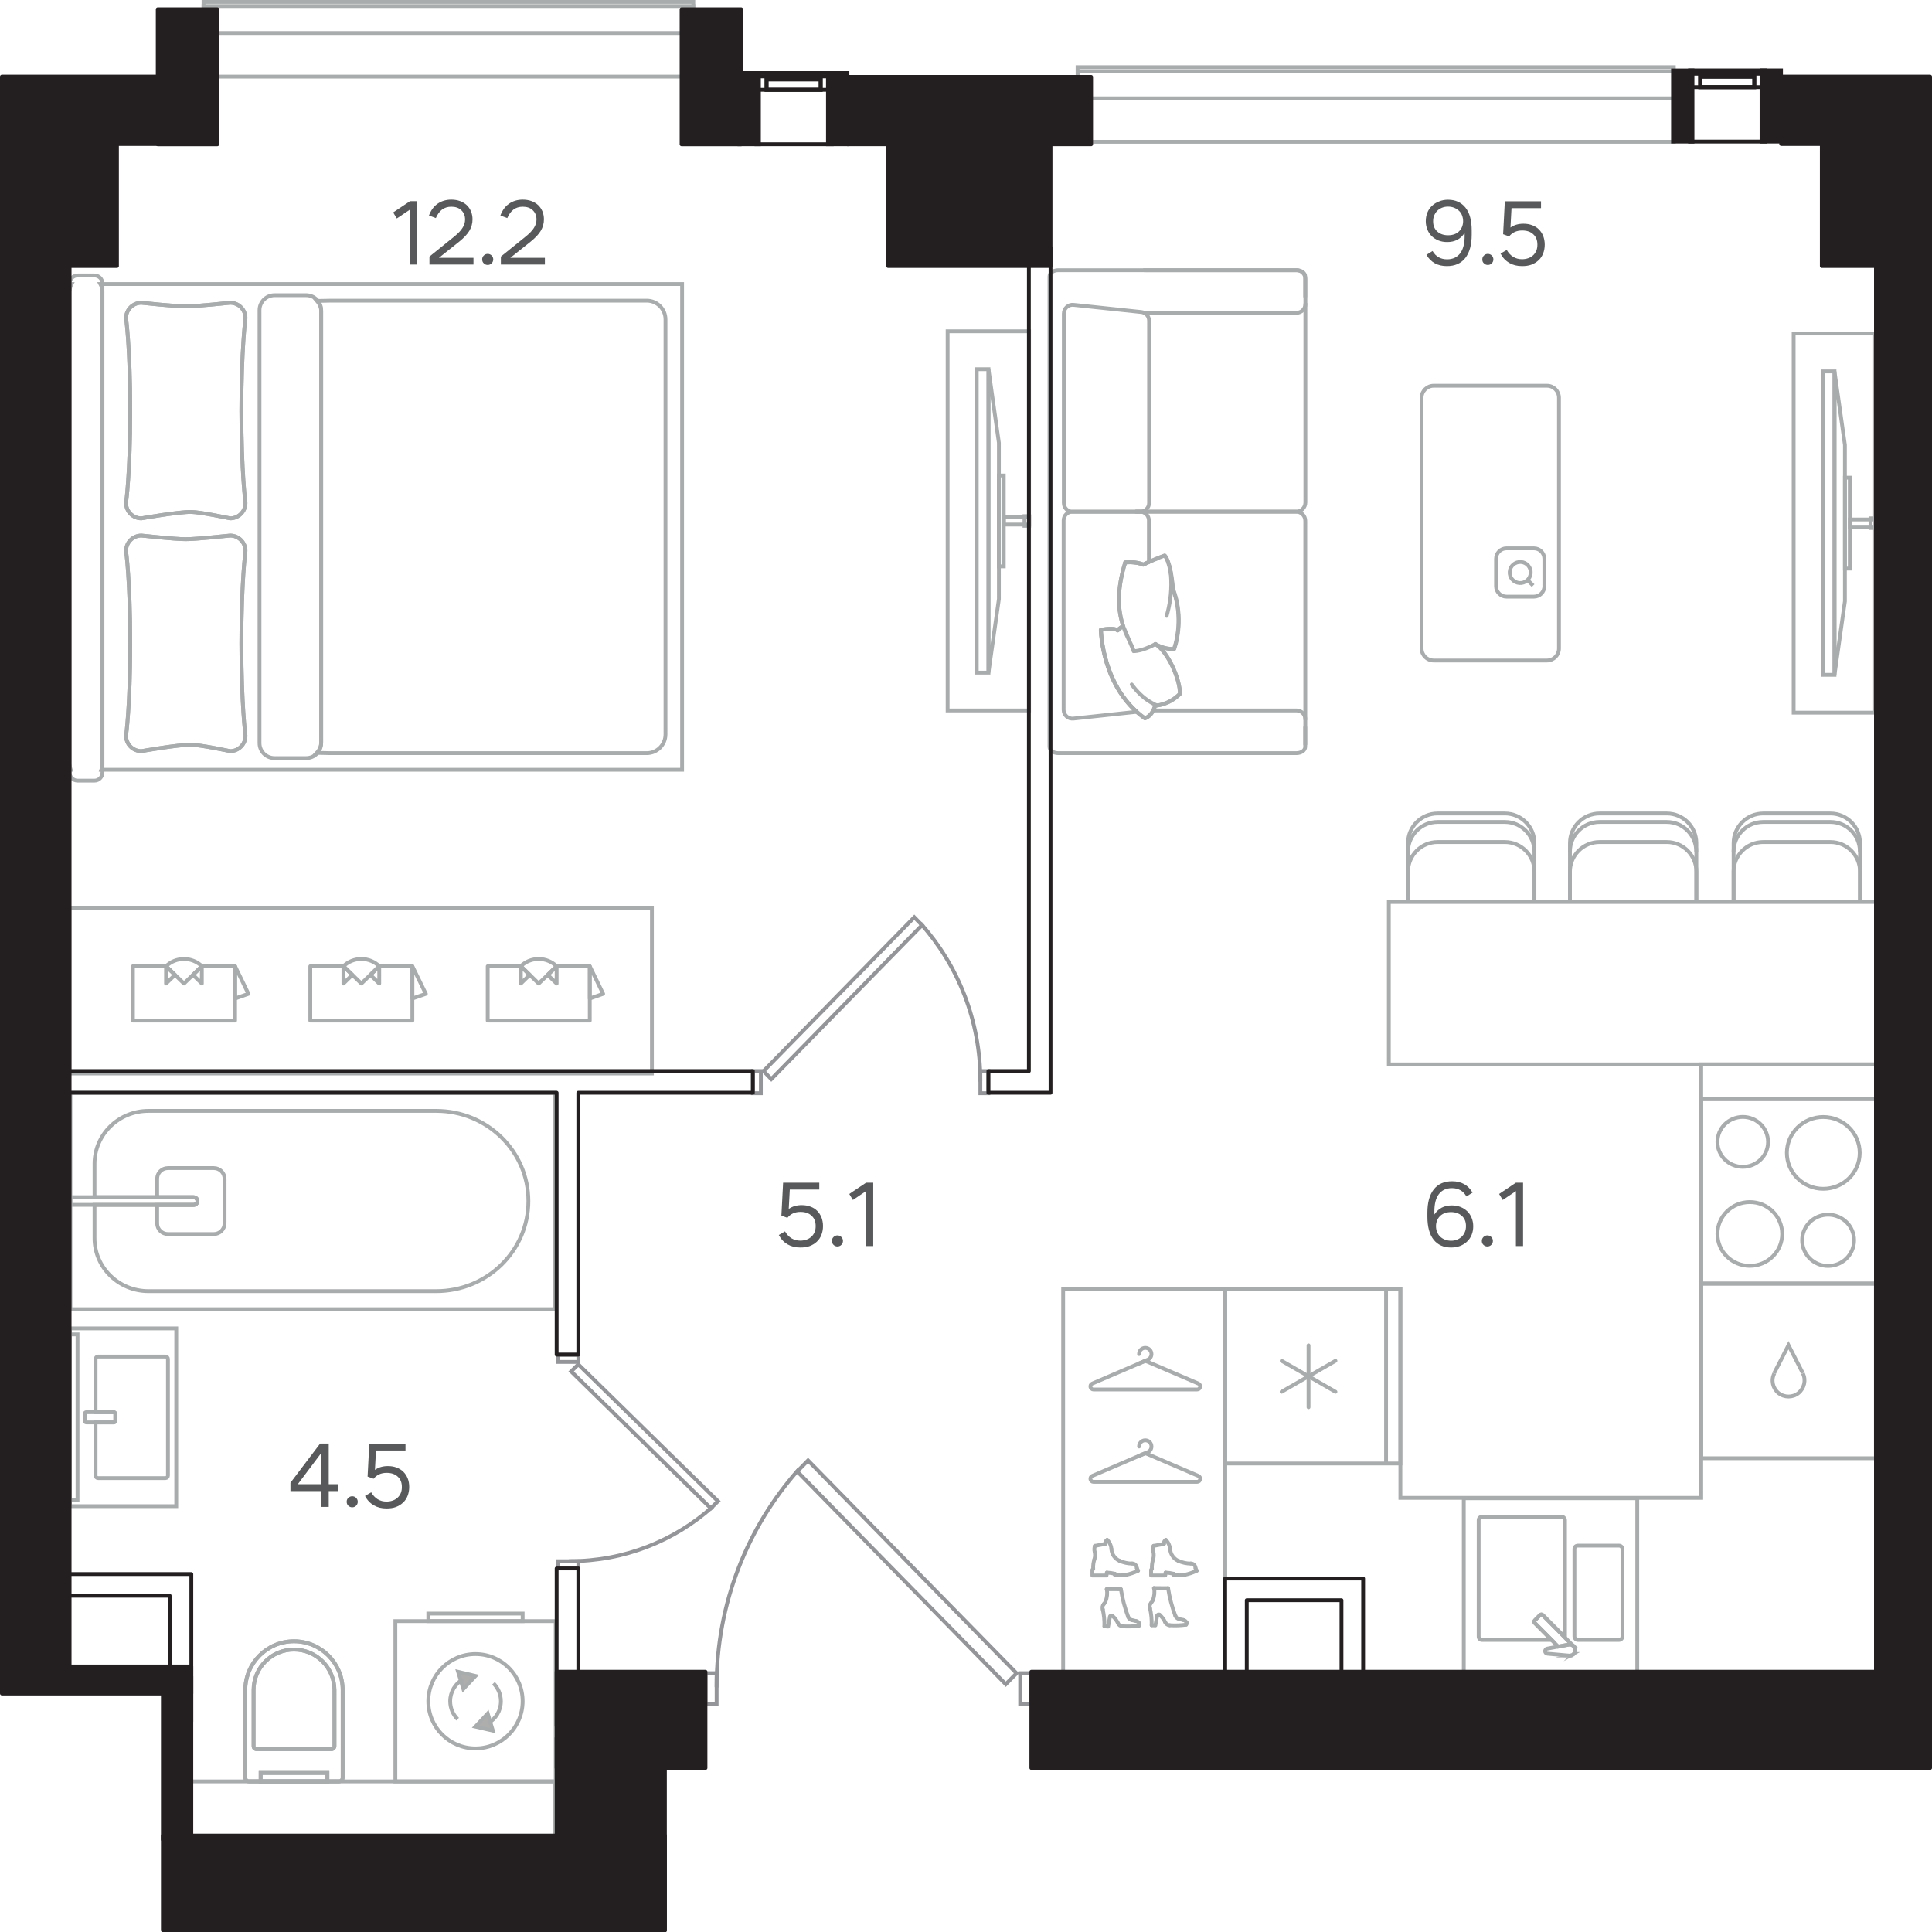 <?xml version="1.0" encoding="utf-8"?>
<!-- Generator: Adobe Illustrator 28.6.0, SVG Export Plug-In . SVG Version: 9.03 Build 54939)  -->
<svg version="1.1" xmlns="http://www.w3.org/2000/svg" xmlns:xlink="http://www.w3.org/1999/xlink" x="0px" y="0px"
	 viewBox="0 0 202.35 202.37" style="enable-background:new 0 0 202.35 202.37;" xml:space="preserve">
<g id="type-color" style="display:none;">
	<polygon style="display:inline;fill:#E8F0DA;" points="7.29,112.18 101.81,112.18 101.81,89.51 102.94,89.51 102.94,112.18 
		107.76,112.18 107.76,27.86 93.02,27.86 93.02,15.46 12.25,15.46 12.25,27.86 7.29,27.86 7.29,102.37 	"/>
	<polygon style="display:inline;fill:#E8F0DA;" points="110.03,114.45 127.75,114.45 127.75,101.62 196.48,101.62 196.48,27.31 
		190.81,27.31 190.81,14.83 168.63,14.83 120.87,14.83 110.03,14.83 110.03,113.34 	"/>
	<polygon style="display:inline;fill:#E8F0DA;" points="105.78,175.25 127.75,175.23 127.75,114.45 60.57,114.5 60.6,121.4 
		63.97,121.4 63.88,135.57 60.57,135.57 60.57,141.94 80.41,141.94 80.41,143.08 60.57,143.08 60.57,175.25 104.65,175.25 
		104.65,145.49 105.78,145.49 105.78,174.8 	"/>
	<path style="display:inline;fill:#E8F0DA;" d="M34.37,186.59H58.3v-72.13H7.29v50.17h0.85v-8.22H8.7v8.22h11.34v21.97h14.13H34.37z
		 M29.59,192.25H58.3V188H20.04v4.25h9.53H29.59z"/>
	<polygon style="display:inline;fill:#E8F0DA;" points="175.63,175.25 196.48,175.25 196.48,101.7 127.75,101.7 127.75,165.33 
		131.43,165.33 131.43,157.11 132,157.11 132,165.33 143.33,165.33 143.33,175.23 171.68,175.25 	"/>
	<rect x="7.27" y="23.74" style="display:inline;fill:#E8F0DA;" width="189.21" height="151.48"/>
	<rect x="19.95" y="167.6" style="display:inline;fill:#E8F0DA;" width="39.87" height="26.2"/>
	<rect x="20.68" y="8.05" style="display:inline;fill:#E8F0DA;" width="57.09" height="25.81"/>
</g>
<g id="bath">
	<g id="XMLID_00000093871118213381591610000016835887679470714505_">
		<g>
			<path style="fill:none;stroke:#A9ACAD;stroke-width:0.4;stroke-miterlimit:10;" d="M9.9,121.88v3.51h10.37
				c0.23,0,0.41,0.18,0.41,0.4c0,0.22-0.18,0.4-0.41,0.4H9.9v3.51c0,3.05,2.53,5.53,5.65,5.53h30.14c5.33,0,9.65-4.22,9.65-9.44
				c0-5.21-4.32-9.44-9.65-9.44H15.55C12.43,116.35,9.9,118.83,9.9,121.88z"/>
			<path style="fill:none;stroke:#A9ACAD;stroke-width:0.4;stroke-miterlimit:10;" d="M20.27,126.19H7.37v-0.8h12.9
				c0.23,0,0.41,0.18,0.41,0.4C20.68,126.01,20.49,126.19,20.27,126.19z"/>
			
				<rect x="7.37" y="114.45" style="fill:none;stroke:#A9ACAD;stroke-width:0.4;stroke-miterlimit:10;" width="50.76" height="22.67"/>
			<path style="fill:none;stroke:#A9ACAD;stroke-width:0.4;stroke-miterlimit:10;" d="M16.46,123.45v1.95h3.81
				c0.23,0,0.41,0.18,0.41,0.4c0,0.22-0.18,0.4-0.41,0.4h-3.81v1.94c0,0.61,0.51,1.11,1.13,1.11h4.8c0.62,0,1.13-0.5,1.13-1.11
				v-4.69c0-0.61-0.51-1.11-1.13-1.11l-4.8,0C16.97,122.34,16.46,122.83,16.46,123.45z"/>
		</g>
	</g>
	<g>
		<g>
			<g>
				
					<rect x="7.27" y="139.76" style="fill:none;stroke:#A9ACAD;stroke-width:0.4;stroke-miterlimit:10;" width="0.85" height="17.36"/>
				<path style="fill:none;stroke:#A9ACAD;stroke-width:0.4;stroke-miterlimit:10;" d="M10.01,142.34v5.57h1.9
					c0.09,0,0.17,0.07,0.17,0.17v0.73c0,0.09-0.08,0.17-0.17,0.17h-1.9v5.57c0,0.14,0.12,0.26,0.26,0.26h7.06
					c0.14,0,0.26-0.12,0.26-0.26v-12.21c0-0.14-0.11-0.26-0.26-0.26h-7.06C10.13,142.08,10.01,142.2,10.01,142.34z"/>
				<path style="fill:none;stroke:#A9ACAD;stroke-width:0.4;stroke-miterlimit:10;" d="M12.08,148.08v0.73
					c0,0.09-0.08,0.17-0.17,0.17H9.04c-0.1,0-0.17-0.08-0.17-0.17v-0.73c0-0.1,0.08-0.17,0.17-0.17h2.87
					C12.01,147.91,12.08,147.98,12.08,148.08z"/>
			</g>
		</g>
		<g>
			<g>
				
					<rect x="7.32" y="139.13" style="fill:none;stroke:#A9ACAD;stroke-width:0.4;stroke-miterlimit:10;" width="11.14" height="18.62"/>
			</g>
		</g>
	</g>
	<g>
		<g>
			<path style="fill:none;stroke:#A9ACAD;stroke-width:0.4;stroke-miterlimit:10;" d="M30.79,171.9L30.79,171.9
				c-2.82,0-5.1,2.28-5.1,5.1v9.19c0,0.21,0.17,0.38,0.38,0.38l9.44,0c0.21,0,0.38-0.17,0.38-0.38V177
				C35.89,174.19,33.61,171.9,30.79,171.9"/>
			<path style="fill:none;stroke:#A9ACAD;stroke-width:0.4;stroke-miterlimit:10;" d="M30.79,172.77L30.79,172.77
				c-2.34,0-4.23,1.89-4.23,4.23v5.89c0,0.18,0.14,0.31,0.32,0.31h7.83c0.18,0,0.32-0.14,0.32-0.31V177
				C35.02,174.67,33.13,172.77,30.79,172.77"/>
			
				<rect x="27.3" y="185.69" style="fill:none;stroke:#A9ACAD;stroke-width:0.4;stroke-miterlimit:10;" width="6.99" height="0.89"/>
			<path style="fill:none;stroke:#A9ACAD;stroke-width:0.4;stroke-miterlimit:10;" d="M30.79,171.9L30.79,171.9
				c-2.82,0-5.1,2.28-5.1,5.1v9.19c0,0.21,0.17,0.38,0.38,0.38l9.44,0c0.21,0,0.38-0.17,0.38-0.38V177
				C35.89,174.19,33.61,171.9,30.79,171.9z"/>
			<path style="fill:none;stroke:#A9ACAD;stroke-width:0.4;stroke-miterlimit:10;" d="M30.79,172.77L30.79,172.77
				c-2.34,0-4.23,1.89-4.23,4.23v5.89c0,0.18,0.14,0.31,0.32,0.31h7.83c0.18,0,0.32-0.14,0.32-0.31V177
				C35.02,174.67,33.13,172.77,30.79,172.77z"/>
			
				<rect x="27.3" y="185.69" style="fill:none;stroke:#A9ACAD;stroke-width:0.4;stroke-miterlimit:10;" width="6.99" height="0.89"/>
		</g>
	</g>
	<g>
		<g>
			
				<rect x="41.41" y="169.79" style="fill:none;stroke:#A9ACAD;stroke-width:0.4;stroke-miterlimit:10;" width="16.79" height="16.79"/>
			<g>
				<polygon style="fill:#AEAEAC;stroke:#A9ACAD;stroke-width:0.4;stroke-miterlimit:10;" points="47.98,175.1 49.8,175.53 
					48.53,176.89 				"/>
				<polygon style="fill:#AEAEAC;stroke:#A9ACAD;stroke-width:0.4;stroke-miterlimit:10;" points="51.62,181.26 49.8,180.84 
					51.08,179.47 				"/>
				<path style="fill:none;stroke:#A9ACAD;stroke-width:0.4;stroke-miterlimit:10;" d="M44.86,178.18c0,2.73,2.21,4.94,4.94,4.94
					c2.72,0,4.94-2.21,4.94-4.94c0-2.73-2.21-4.94-4.94-4.94C47.08,173.24,44.86,175.45,44.86,178.18z"/>
				<path style="fill:none;stroke:#A9ACAD;stroke-width:0.4;stroke-miterlimit:10;" d="M48.5,175.87c-0.81,0.46-1.35,1.32-1.35,2.31
					c0,0.73,0.3,1.4,0.78,1.88"/>
				<path style="fill:none;stroke:#A9ACAD;stroke-width:0.4;stroke-miterlimit:10;" d="M51.11,180.49c0.81-0.46,1.35-1.32,1.35-2.31
					c0-0.73-0.3-1.4-0.78-1.88"/>
			</g>
			<rect x="44.86" y="169" style="fill:none;stroke:#A9ACAD;stroke-width:0.4;stroke-miterlimit:10;" width="9.88" height="0.79"/>
		</g>
	</g>
	
		<rect x="19.95" y="186.57" transform="matrix(-1 -1.224647e-16 1.224647e-16 -1 78.082 379.466)" style="fill:none;stroke:#A9ACAD;stroke-width:0.4;stroke-miterlimit:10;" width="38.18" height="6.32"/>
	<g>
		<g>
			
				<rect x="178.18" y="115.13" style="fill:none;stroke:#A9ACAD;stroke-width:0.4;stroke-miterlimit:10;" width="18.3" height="19.32"/>
			<g>
				<path style="fill:none;stroke:#A9ACAD;stroke-width:0.4;stroke-miterlimit:10;" d="M188.75,129.9c0,1.48,1.22,2.69,2.72,2.69
					c1.5,0,2.72-1.2,2.72-2.69c0-1.48-1.22-2.68-2.72-2.68C189.97,127.22,188.75,128.42,188.75,129.9z"/>
				<path style="fill:none;stroke:#A9ACAD;stroke-width:0.4;stroke-miterlimit:10;" d="M187.15,120.75c0,2.08,1.71,3.76,3.81,3.76
					c2.11,0,3.82-1.69,3.82-3.76c0-2.08-1.71-3.76-3.82-3.76C188.86,116.99,187.15,118.67,187.15,120.75z"/>
				<path style="fill:none;stroke:#A9ACAD;stroke-width:0.4;stroke-miterlimit:10;" d="M179.88,119.6c0,1.44,1.19,2.61,2.65,2.61
					c1.47,0,2.65-1.17,2.65-2.61c0-1.45-1.19-2.62-2.65-2.62C181.06,116.99,179.88,118.16,179.88,119.6z"/>
				<path style="fill:none;stroke:#A9ACAD;stroke-width:0.4;stroke-miterlimit:10;" d="M179.88,129.24c0,1.85,1.52,3.34,3.39,3.34
					c1.87,0,3.39-1.5,3.39-3.34c0-1.85-1.52-3.34-3.39-3.34C181.39,125.9,179.88,127.4,179.88,129.24z"/>
			</g>
		</g>
	</g>
	<g>
		<g>
			
				<rect x="153.31" y="156.92" style="fill:none;stroke:#A9ACAD;stroke-width:0.4;stroke-miterlimit:10;" width="18.17" height="18.3"/>
			<path style="fill:none;stroke:#A9ACAD;stroke-width:0.4;stroke-miterlimit:10;" d="M165.26,161.88h4.31
				c0.2,0,0.36,0.16,0.36,0.36v9.15c0,0.2-0.16,0.37-0.36,0.37h-4.31c-0.2,0-0.36-0.17-0.36-0.37v-9.15
				C164.89,162.04,165.05,161.88,165.26,161.88z"/>
			<path style="fill:none;stroke:#A9ACAD;stroke-width:0.4;stroke-miterlimit:10;" d="M155.22,171.76h7.29l-1.77-1.78
				c-0.07-0.07-0.07-0.19,0-0.26l0.57-0.58c0.07-0.07,0.18-0.07,0.26,0l2.31,2.32c0.01-0.03,0.03-0.05,0.03-0.07v-12.17
				c0-0.2-0.16-0.37-0.36-0.37h-8.32c-0.2,0-0.36,0.16-0.36,0.37v12.17C154.86,171.6,155.02,171.76,155.22,171.76z"/>
			<g>
				<path style="fill:none;stroke:#A9ACAD;stroke-width:0.4;stroke-miterlimit:10;" d="M164.38,173.41c0.01,0,0.02,0,0.03,0
					L164.38,173.41z"/>
				<path style="fill:none;stroke:#A9ACAD;stroke-width:0.4;stroke-miterlimit:10;" d="M164.97,172.92
					c0.01-0.04,0.02-0.07,0.02-0.11C164.99,172.85,164.98,172.89,164.97,172.92z"/>
				<path style="fill:none;stroke:#A9ACAD;stroke-width:0.4;stroke-miterlimit:10;" d="M164.64,173.36
					c-0.04,0.02-0.08,0.02-0.12,0.03C164.56,173.39,164.6,173.38,164.64,173.36z"/>
				<path style="fill:none;stroke:#A9ACAD;stroke-width:0.4;stroke-miterlimit:10;" d="M164.76,173.28
					c0.02-0.02,0.04-0.02,0.06-0.04c0,0,0-0.01,0.01-0.01C164.8,173.25,164.78,173.27,164.76,173.28z"/>
				<path style="fill:none;stroke:#A9ACAD;stroke-width:0.4;stroke-miterlimit:10;" d="M164.83,172.43
					c-0.01-0.01-0.01-0.02-0.02-0.02l-0.01-0.01C164.82,172.41,164.82,172.43,164.83,172.43z"/>
				<path style="fill:none;stroke:#A9ACAD;stroke-width:0.4;stroke-miterlimit:10;" d="M160.74,169.98l2.46,2.48l1.17-0.22
					c0.16-0.01,0.3,0.05,0.41,0.15l-3.22-3.24c-0.07-0.07-0.19-0.07-0.26,0l-0.57,0.58C160.67,169.79,160.67,169.9,160.74,169.98z"
					/>
				<path style="fill:none;stroke:#A9ACAD;stroke-width:0.4;stroke-miterlimit:10;" d="M164.95,173.04
					c-0.01,0.02-0.03,0.04-0.04,0.06C164.92,173.08,164.94,173.06,164.95,173.04z"/>
				<path style="fill:none;stroke:#A9ACAD;stroke-width:0.4;stroke-miterlimit:10;" d="M164.94,172.6c0.01,0.03,0.01,0.06,0.02,0.09
					C164.95,172.65,164.95,172.62,164.94,172.6z"/>
			</g>
			<path style="fill:none;stroke:#A9ACAD;stroke-width:0.4;stroke-miterlimit:10;" d="M162.07,173.2c-0.31-0.03-0.33-0.47-0.02-0.53
				l2.33-0.44c0.33-0.02,0.6,0.24,0.61,0.56c0.02,0.32-0.23,0.6-0.56,0.62L162.07,173.2z"/>
		</g>
	</g>
	<g>
		<g>
			
				<rect x="128.31" y="134.99" style="fill:none;stroke:#A9ACAD;stroke-width:0.4;stroke-miterlimit:10;" width="18.36" height="18.29"/>
			<line style="fill:none;stroke:#A9ACAD;stroke-width:0.4;stroke-miterlimit:10;" x1="145.17" y1="153.29" x2="145.17" y2="135"/>
			
				<line style="fill:none;stroke:#A9ACAD;stroke-width:0.4;stroke-linecap:round;stroke-linejoin:round;stroke-miterlimit:10;" x1="137.05" y1="147.39" x2="137.05" y2="140.91"/>
			
				<line style="fill:none;stroke:#A9ACAD;stroke-width:0.4;stroke-linecap:round;stroke-linejoin:round;stroke-miterlimit:10;" x1="134.23" y1="145.77" x2="139.87" y2="142.53"/>
			
				<line style="fill:none;stroke:#A9ACAD;stroke-width:0.4;stroke-linecap:round;stroke-linejoin:round;stroke-miterlimit:10;" x1="139.87" y1="145.77" x2="134.24" y2="142.53"/>
		</g>
	</g>
	<g id="XMLID_00000153675758569330753610000004601400589257084294_">
		<g>
			
				<rect x="178.18" y="134.43" style="fill:none;stroke:#A9ACAD;stroke-width:0.4;stroke-miterlimit:10;" width="18.29" height="18.3"/>
			<g>
				<path style="fill:none;stroke:#A9ACAD;stroke-width:0.4;stroke-miterlimit:10;" d="M188.82,143.84c0.36,0.7,0.16,1.55-0.45,2.06
					c-0.61,0.49-1.48,0.49-2.1,0c-0.61-0.51-0.8-1.36-0.43-2.06"/>
				<polyline style="fill:none;stroke:#A9ACAD;stroke-width:0.4;stroke-miterlimit:10;" points="188.82,143.82 187.32,140.89 
					185.82,143.82 				"/>
			</g>
		</g>
	</g>
	<polygon style="fill:none;stroke:#A9ACAD;stroke-width:0.4;stroke-miterlimit:10;" points="178.18,111.48 178.18,156.88 
		146.67,156.88 146.67,134.99 128.31,134.99 128.31,156.88 128.31,163.02 128.31,175.18 178.18,175.18 182.48,175.18 196.48,175.18 
		196.48,111.48 	"/>
</g>
<g id="kitchen">
</g>
<g id="furniture">
	<g>
		<g>
			<path style="fill:none;stroke:#A9ACAD;stroke-width:0.4;stroke-miterlimit:10;" d="M25.71,57.7c0,0-0.43,3.07-0.43,9.68
				c0,6.6,0.43,9.68,0.43,9.68c0,0.89-0.72,1.61-1.61,1.61c0,0-3.05-0.65-4.08-0.67c-1.31-0.02-5.21,0.67-5.21,0.67
				c-0.89,0-1.61-0.72-1.61-1.61c0,0,0.44-3.07,0.44-9.68c0-6.6-0.44-9.68-0.44-9.68c0-0.89,0.72-1.61,1.61-1.61
				c0,0,3.47,0.38,4.63,0.38c1.17,0,4.66-0.38,4.66-0.38C24.99,56.09,25.71,56.81,25.71,57.7"/>
			<path style="fill:none;stroke:#A9ACAD;stroke-width:0.4;stroke-miterlimit:10;" d="M25.71,33.32c0,0-0.43,3.07-0.43,9.68
				c0,6.6,0.43,9.68,0.43,9.68c0,0.89-0.72,1.61-1.61,1.61c0,0-3.05-0.65-4.08-0.67c-1.31-0.02-5.21,0.67-5.21,0.67
				c-0.89,0-1.61-0.72-1.61-1.61c0,0,0.44-3.07,0.44-9.68c0-6.6-0.44-9.68-0.44-9.68c0-0.89,0.72-1.61,1.61-1.61
				c0,0,3.47,0.38,4.63,0.38c1.17,0,4.66-0.38,4.66-0.38C24.99,31.71,25.71,32.43,25.71,33.32"/>
			<path style="fill:none;stroke:#A9ACAD;stroke-width:0.4;stroke-miterlimit:10;" d="M33.64,32.61v45.1c0,0.44-0.18,0.84-0.46,1.14
				l1.43,0.03h33.13c1.08,0,1.96-0.88,1.96-1.96V33.45c0-1.08-0.88-1.96-1.96-1.96H34.61l-1.4,0.03
				C33.47,31.82,33.64,32.19,33.64,32.61z"/>
			<path style="fill:none;stroke:#A9ACAD;stroke-width:0.4;stroke-miterlimit:10;" d="M32.07,30.92h-3.32
				c-0.86,0-1.57,0.7-1.57,1.57v45.34c0,0.86,0.7,1.57,1.57,1.57h3.32c0.86,0,1.57-0.7,1.57-1.57V32.49
				C33.64,31.63,32.93,30.92,32.07,30.92z"/>
			<g>
				<path style="fill:none;stroke:#A9ACAD;stroke-width:0.4;stroke-miterlimit:10;" d="M7.29,80.08v0.54H7.4
					C7.34,80.45,7.29,80.27,7.29,80.08z"/>
				<path style="fill:none;stroke:#A9ACAD;stroke-width:0.4;stroke-miterlimit:10;" d="M7.5,29.75H7.29v0.78
					C7.29,30.24,7.38,29.99,7.5,29.75z"/>
				<path style="fill:none;stroke:#A9ACAD;stroke-width:0.4;stroke-miterlimit:10;" d="M10.73,30.53v49.55
					c0,0.19-0.05,0.37-0.11,0.54h60.82V29.75l-60.93,0C10.64,29.99,10.73,30.24,10.73,30.53z"/>
			</g>
			<path style="fill:none;stroke:#A9ACAD;stroke-width:0.4;stroke-miterlimit:10;" d="M9.89,28.85H8.13c-0.46,0-0.84,0.38-0.84,0.84
				v51.23c0,0.46,0.38,0.84,0.84,0.84h1.76c0.46,0,0.84-0.38,0.84-0.84V29.69C10.73,29.22,10.35,28.85,9.89,28.85z"/>
			<path style="fill:none;stroke:#A9ACAD;stroke-width:0.4;stroke-miterlimit:10;" d="M25.71,57.7c0,0-0.43,3.07-0.43,9.68
				c0,6.6,0.43,9.68,0.43,9.68c0,0.89-0.72,1.61-1.61,1.61c0,0-3.05-0.65-4.08-0.67c-1.31-0.02-5.21,0.67-5.21,0.67
				c-0.89,0-1.61-0.72-1.61-1.61c0,0,0.44-3.07,0.44-9.68c0-6.6-0.44-9.68-0.44-9.68c0-0.89,0.72-1.61,1.61-1.61
				c0,0,3.47,0.38,4.63,0.38c1.17,0,4.66-0.38,4.66-0.38C24.99,56.09,25.71,56.81,25.71,57.7z"/>
			<path style="fill:none;stroke:#A9ACAD;stroke-width:0.4;stroke-miterlimit:10;" d="M25.71,33.32c0,0-0.43,3.07-0.43,9.68
				c0,6.6,0.43,9.68,0.43,9.68c0,0.89-0.72,1.61-1.61,1.61c0,0-3.05-0.65-4.08-0.67c-1.31-0.02-5.21,0.67-5.21,0.67
				c-0.89,0-1.61-0.72-1.61-1.61c0,0,0.44-3.07,0.44-9.68c0-6.6-0.44-9.68-0.44-9.68c0-0.89,0.72-1.61,1.61-1.61
				c0,0,3.47,0.38,4.63,0.38c1.17,0,4.66-0.38,4.66-0.38C24.99,31.71,25.71,32.43,25.71,33.32z"/>
		</g>
	</g>
	<g>
		<g>
			<path style="fill:none;stroke:#A9ACAD;stroke-width:0.4;stroke-linecap:round;stroke-linejoin:round;stroke-miterlimit:10;" d="
				M136.7,31.06v-2.11c0-0.36-0.41-0.65-0.92-0.65h-24.94c-0.51,0-0.92,0.29-0.92,0.65l0,49.28c0,0.36,0.41,0.65,0.92,0.65h24.94
				c0.51,0,0.92-0.29,0.92-0.65v-2.06"/>
			<path style="fill:none;stroke:#A9ACAD;stroke-width:0.4;stroke-linecap:round;stroke-linejoin:round;stroke-miterlimit:10;" d="
				M136.72,31.84v20.79c0,0.53-0.43,0.96-0.96,0.96h-16.78"/>
			<path style="fill:none;stroke:#A9ACAD;stroke-width:0.4;stroke-linecap:round;stroke-linejoin:round;stroke-miterlimit:10;" d="
				M136.71,75.33V54.54c0-0.53-0.43-0.95-0.96-0.95h-16.78"/>
			<path style="fill:none;stroke:#A9ACAD;stroke-width:0.4;stroke-linecap:round;stroke-linejoin:round;stroke-miterlimit:10;" d="
				M119.84,32.76h15.96c0.51,0,0.92-0.41,0.92-0.92v-2.62c0-0.51-0.41-0.92-0.92-0.92h-15.96"/>
			<path style="fill:none;stroke:#A9ACAD;stroke-width:0.4;stroke-linecap:round;stroke-linejoin:round;stroke-miterlimit:10;" d="
				M120.35,52.67V33.59c0-0.47-0.36-0.87-0.82-0.91l-7.09-0.75c-0.54-0.06-1.02,0.37-1.02,0.91v19.84c0,0.51,0.41,0.92,0.92,0.92
				h7.09C119.94,53.59,120.35,53.18,120.35,52.67z"/>
			<path style="fill:none;stroke:#A9ACAD;stroke-width:0.4;stroke-linecap:round;stroke-linejoin:round;stroke-miterlimit:10;" d="
				M119.74,59.14c-0.74-0.36-1.89-0.23-1.89-0.23c-0.97,3.12-0.7,5.2-0.21,6.67c0,0-0.02,0.01-0.05,0.03
				c-0.11,0.06-0.35,0.21-0.52,0.41c-0.09-0.08-0.24-0.12-0.43-0.14c-0.54-0.06-1.33,0.08-1.33,0.08s0,0.02,0,0.07
				c0,0.09,0.01,0.27,0.03,0.51c0.1,1.11,0.49,3.61,1.94,5.9c0.47,0.74,1.06,1.46,1.78,2.11l-6.64,0.71
				c-0.54,0.06-1.02-0.37-1.02-0.91V54.51c0-0.51,0.41-0.92,0.92-0.92h7.09c0.51,0,0.92,0.41,0.92,0.92v4.35
				C120.14,58.95,119.93,59.04,119.74,59.14z"/>
			<g>
				<g>
					
						<path style="fill:none;stroke:#A9ACAD;stroke-width:0.4;stroke-linecap:round;stroke-linejoin:round;stroke-miterlimit:10;" d="
						M119.74,59.14c-0.74-0.36-1.89-0.23-1.89-0.23c-1.75,5.65,0.53,7.91,0.9,9.29l-1.11-2.61c0,0-0.35,0.17-0.57,0.44
						c-0.36-0.32-1.75-0.06-1.75-0.06s0.07,6.09,4.61,9.27c0.86-0.33,1.06-1.33,1.06-1.33s1.38,0,2.61-1.24
						c0-1.56-1.27-4.41-2.57-5.21c0,0,0.89,0.58,1.96,0.51c0.46-1.35,0.83-3.83-0.13-6.29c-0.25-3-0.86-3.49-0.86-3.49
						S120.75,58.63,119.74,59.14z"/>
					
						<path style="fill:none;stroke:#A9ACAD;stroke-width:0.4;stroke-linecap:round;stroke-linejoin:round;stroke-miterlimit:10;" d="
						M118.74,68.2c0,0,0.87,0.03,2.28-0.75"/>
					
						<path style="fill:none;stroke:#A9ACAD;stroke-width:0.4;stroke-linecap:round;stroke-linejoin:round;stroke-miterlimit:10;" d="
						M117.84,58.91c0,0,1.16-0.12,1.89,0.23c1.02-0.51,2.24-0.96,2.24-0.96s0.61,0.49,0.86,3.49c0.96,2.46,0.59,4.95,0.13,6.29
						c-1.07,0.07-1.96-0.51-1.96-0.51c1.3,0.79,2.58,3.65,2.57,5.21c-1.23,1.24-2.61,1.24-2.61,1.24s-0.2,1-1.06,1.33
						c-4.54-3.17-4.61-9.27-4.61-9.27s1.39-0.26,1.75,0.06c0.22-0.27,0.57-0.44,0.57-0.44"/>
				</g>
				<path style="fill:none;stroke:#A9ACAD;stroke-width:0.4;stroke-linecap:round;stroke-linejoin:round;stroke-miterlimit:10;" d="
					M122.19,64.5c0.3-1.03,0.53-2.32,0.47-3.79c-0.01-0.31-0.04-0.61-0.07-0.9"/>
				<path style="fill:none;stroke:#A9ACAD;stroke-width:0.4;stroke-linecap:round;stroke-linejoin:round;stroke-miterlimit:10;" d="
					M118.53,71.69c0.49,0.67,1.15,1.38,2.06,1.9c0.19,0.11,0.38,0.21,0.57,0.29"/>
			</g>
			<path style="fill:none;stroke:#A9ACAD;stroke-width:0.4;stroke-linecap:round;stroke-linejoin:round;stroke-miterlimit:10;" d="
				M120.79,74.41h15c0.51,0,0.92,0.41,0.92,0.92v2.62"/>
		</g>
	</g>
	<g>
		<g>
			<path style="fill:none;stroke:#A9ACAD;stroke-width:0.4;stroke-miterlimit:10;" d="M147.47,89.19c0-1.71,1.39-3.1,3.1-3.1l7.04,0
				c1.71,0,3.09,1.39,3.09,3.1"/>
			<path style="fill:none;stroke:#A9ACAD;stroke-width:0.4;stroke-miterlimit:10;" d="M160.71,94.47v-3.18c0-1.71-1.39-3.1-3.1-3.1
				h-7.04c-1.71,0-3.1,1.39-3.1,3.1v3.18"/>
			<path style="fill:none;stroke:#A9ACAD;stroke-width:0.4;stroke-miterlimit:10;" d="M160.71,94.47V88.3c0-1.71-1.39-3.1-3.1-3.1
				h-7.04c-1.71,0-3.1,1.39-3.1,3.1v6.17"/>
		</g>
		<g>
			<path style="fill:none;stroke:#A9ACAD;stroke-width:0.4;stroke-miterlimit:10;" d="M164.43,89.19c0-1.71,1.39-3.1,3.1-3.1l7.04,0
				c1.71,0,3.09,1.39,3.09,3.1"/>
			<path style="fill:none;stroke:#A9ACAD;stroke-width:0.4;stroke-miterlimit:10;" d="M177.67,94.47v-3.18c0-1.71-1.39-3.1-3.1-3.1
				h-7.04c-1.71,0-3.1,1.39-3.1,3.1v3.18"/>
			<path style="fill:none;stroke:#A9ACAD;stroke-width:0.4;stroke-miterlimit:10;" d="M177.67,94.47V88.3c0-1.71-1.39-3.1-3.1-3.1
				h-7.04c-1.71,0-3.1,1.39-3.1,3.1v6.17"/>
		</g>
		<g>
			<path style="fill:none;stroke:#A9ACAD;stroke-width:0.4;stroke-miterlimit:10;" d="M181.57,89.19c0-1.71,1.39-3.1,3.1-3.1l7.04,0
				c1.71,0,3.09,1.39,3.09,3.1"/>
			<path style="fill:none;stroke:#A9ACAD;stroke-width:0.4;stroke-miterlimit:10;" d="M194.81,94.47v-3.18c0-1.71-1.39-3.1-3.1-3.1
				h-7.04c-1.71,0-3.1,1.39-3.1,3.1v3.18"/>
			<path style="fill:none;stroke:#A9ACAD;stroke-width:0.4;stroke-miterlimit:10;" d="M194.81,94.47V88.3c0-1.71-1.39-3.1-3.1-3.1
				h-7.04c-1.71,0-3.1,1.39-3.1,3.1v6.17"/>
		</g>
		
			<rect x="145.46" y="94.47" style="fill:none;stroke:#A9ACAD;stroke-width:0.4;stroke-miterlimit:10;" width="51.02" height="17.01"/>
	</g>
	<g>
		<g>
			
				<rect x="7.27" y="95.12" style="fill:none;stroke:#A9ACAD;stroke-width:0.4;stroke-miterlimit:10;" width="61.01" height="17.31"/>
		</g>
		<g>
			<g>
				<g>
					
						<polyline style="fill:none;stroke:#A9ACAD;stroke-width:0.4;stroke-linecap:round;stroke-linejoin:round;stroke-miterlimit:10;" points="
						26.02,104.09 24.62,101.2 24.62,104.58 26.02,104.09 					"/>
					
						<polyline style="fill:none;stroke:#A9ACAD;stroke-width:0.4;stroke-linecap:round;stroke-linejoin:round;stroke-miterlimit:10;" points="
						21.14,101.2 20.21,102.1 21.14,103.01 21.14,101.2 					"/>
					
						<polyline style="fill:none;stroke:#A9ACAD;stroke-width:0.4;stroke-linecap:round;stroke-linejoin:round;stroke-miterlimit:10;" points="
						18.33,102.1 17.39,101.2 17.39,103.01 18.33,102.1 					"/>
					
						<polyline style="fill:none;stroke:#A9ACAD;stroke-width:0.4;stroke-linecap:round;stroke-linejoin:round;stroke-miterlimit:10;" points="
						13.92,101.2 13.92,106.89 24.62,106.89 24.62,101.2 21.14,101.2 19.27,103.01 17.39,101.2 13.92,101.2 					"/>
					
						<path style="fill:none;stroke:#A9ACAD;stroke-width:0.4;stroke-linecap:round;stroke-linejoin:round;stroke-miterlimit:10;" d="
						M21.15,101.2c-0.5-0.48-1.17-0.76-1.88-0.76c-0.7,0-1.38,0.27-1.88,0.76"/>
				</g>
			</g>
		</g>
		<g>
			<g>
				<g>
					
						<polyline style="fill:none;stroke:#A9ACAD;stroke-width:0.4;stroke-linecap:round;stroke-linejoin:round;stroke-miterlimit:10;" points="
						44.6,104.09 43.19,101.2 43.19,104.58 44.6,104.09 					"/>
					
						<polyline style="fill:none;stroke:#A9ACAD;stroke-width:0.4;stroke-linecap:round;stroke-linejoin:round;stroke-miterlimit:10;" points="
						39.72,101.2 38.79,102.1 39.72,103.01 39.72,101.2 					"/>
					
						<polyline style="fill:none;stroke:#A9ACAD;stroke-width:0.4;stroke-linecap:round;stroke-linejoin:round;stroke-miterlimit:10;" points="
						36.9,102.1 35.97,101.2 35.97,103.01 36.9,102.1 					"/>
					
						<polyline style="fill:none;stroke:#A9ACAD;stroke-width:0.4;stroke-linecap:round;stroke-linejoin:round;stroke-miterlimit:10;" points="
						32.5,101.2 32.5,106.89 43.19,106.89 43.19,101.2 39.72,101.2 37.85,103.01 35.97,101.2 32.5,101.2 					"/>
					
						<path style="fill:none;stroke:#A9ACAD;stroke-width:0.4;stroke-linecap:round;stroke-linejoin:round;stroke-miterlimit:10;" d="
						M39.73,101.2c-0.5-0.48-1.17-0.76-1.88-0.76c-0.7,0-1.38,0.27-1.88,0.76"/>
				</g>
			</g>
		</g>
		<g>
			<g>
				<g>
					
						<polyline style="fill:none;stroke:#A9ACAD;stroke-width:0.4;stroke-linecap:round;stroke-linejoin:round;stroke-miterlimit:10;" points="
						63.17,104.09 61.77,101.2 61.77,104.58 63.17,104.09 					"/>
					
						<polyline style="fill:none;stroke:#A9ACAD;stroke-width:0.4;stroke-linecap:round;stroke-linejoin:round;stroke-miterlimit:10;" points="
						58.3,101.2 57.36,102.1 58.3,103.01 58.3,101.2 					"/>
					
						<polyline style="fill:none;stroke:#A9ACAD;stroke-width:0.4;stroke-linecap:round;stroke-linejoin:round;stroke-miterlimit:10;" points="
						55.48,102.1 54.55,101.2 54.55,103.01 55.48,102.1 					"/>
					
						<polyline style="fill:none;stroke:#A9ACAD;stroke-width:0.4;stroke-linecap:round;stroke-linejoin:round;stroke-miterlimit:10;" points="
						51.08,101.2 51.08,106.89 61.77,106.89 61.77,101.2 58.3,101.2 56.42,103.01 54.55,101.2 51.08,101.2 					"/>
					
						<path style="fill:none;stroke:#A9ACAD;stroke-width:0.4;stroke-linecap:round;stroke-linejoin:round;stroke-miterlimit:10;" d="
						M58.3,101.2c-0.5-0.48-1.17-0.76-1.88-0.76c-0.7,0-1.38,0.27-1.88,0.76"/>
				</g>
			</g>
		</g>
	</g>
	<g>
		<g>
			<g>
				<g>
					
						<path style="fill:none;stroke:#A9ACAD;stroke-width:0.4;stroke-linecap:round;stroke-linejoin:round;stroke-miterlimit:10;" d="
						M117.1,170.02c-0.14-0.3-0.34-0.57-0.59-0.78"/>
					
						<path style="fill:none;stroke:#A9ACAD;stroke-width:0.4;stroke-linecap:round;stroke-linejoin:round;stroke-miterlimit:10;" d="
						M116.51,169.24c-0.04-0.04-0.1-0.05-0.16-0.03s-0.09,0.06-0.1,0.12"/>
					
						<polyline style="fill:none;stroke:#A9ACAD;stroke-width:0.4;stroke-linecap:round;stroke-linejoin:round;stroke-miterlimit:10;" points="
						115.68,170.33 116.06,170.36 116.25,169.34 					"/>
					
						<path style="fill:none;stroke:#A9ACAD;stroke-width:0.4;stroke-linecap:round;stroke-linejoin:round;stroke-miterlimit:10;" d="
						M115.67,170.33c0.02-0.59-0.04-1.18-0.17-1.76"/>
					
						<path style="fill:none;stroke:#A9ACAD;stroke-width:0.4;stroke-linecap:round;stroke-linejoin:round;stroke-miterlimit:10;" d="
						M115.61,168c-0.14,0.16-0.18,0.38-0.1,0.57"/>
					
						<path style="fill:none;stroke:#A9ACAD;stroke-width:0.4;stroke-linecap:round;stroke-linejoin:round;stroke-miterlimit:10;" d="
						M115.61,168c0.08-0.08,0.14-0.18,0.18-0.29"/>
					
						<path style="fill:none;stroke:#A9ACAD;stroke-width:0.4;stroke-linecap:round;stroke-linejoin:round;stroke-miterlimit:10;" d="
						M115.79,167.71c0.17-0.41,0.21-0.85,0.13-1.28"/>
					
						<line style="fill:none;stroke:#A9ACAD;stroke-width:0.4;stroke-linecap:round;stroke-linejoin:round;stroke-miterlimit:10;" x1="117.39" y1="166.45" x2="115.91" y2="166.44"/>
					
						<path style="fill:none;stroke:#A9ACAD;stroke-width:0.4;stroke-linecap:round;stroke-linejoin:round;stroke-miterlimit:10;" d="
						M117.4,166.44c0.15,0.99,0.41,1.97,0.76,2.9"/>
					
						<path style="fill:none;stroke:#A9ACAD;stroke-width:0.4;stroke-linecap:round;stroke-linejoin:round;stroke-miterlimit:10;" d="
						M118.16,169.35c0.06,0.17,0.21,0.29,0.38,0.33"/>
					
						<line style="fill:none;stroke:#A9ACAD;stroke-width:0.4;stroke-linecap:round;stroke-linejoin:round;stroke-miterlimit:10;" x1="118.98" y1="169.78" x2="118.54" y2="169.68"/>
					
						<path style="fill:none;stroke:#A9ACAD;stroke-width:0.4;stroke-linecap:round;stroke-linejoin:round;stroke-miterlimit:10;" d="
						M119.34,170.05c-0.07-0.14-0.2-0.24-0.35-0.27"/>
					
						<path style="fill:none;stroke:#A9ACAD;stroke-width:0.4;stroke-linecap:round;stroke-linejoin:round;stroke-miterlimit:10;" d="
						M119.29,170.27c0.05-0.06,0.07-0.15,0.05-0.23"/>
					
						<path style="fill:none;stroke:#A9ACAD;stroke-width:0.4;stroke-linecap:round;stroke-linejoin:round;stroke-miterlimit:10;" d="
						M117.56,170.33c0.58,0.04,1.16,0.02,1.73-0.06"/>
					
						<path style="fill:none;stroke:#A9ACAD;stroke-width:0.4;stroke-linecap:round;stroke-linejoin:round;stroke-miterlimit:10;" d="
						M117.1,170.02c0.08,0.18,0.26,0.3,0.46,0.31"/>
				</g>
				<g>
					
						<path style="fill:none;stroke:#A9ACAD;stroke-width:0.4;stroke-linecap:round;stroke-linejoin:round;stroke-miterlimit:10;" d="
						M122.04,169.91c-0.14-0.3-0.34-0.57-0.59-0.78"/>
					
						<path style="fill:none;stroke:#A9ACAD;stroke-width:0.4;stroke-linecap:round;stroke-linejoin:round;stroke-miterlimit:10;" d="
						M121.46,169.13c-0.04-0.04-0.1-0.05-0.16-0.03c-0.05,0.02-0.09,0.06-0.1,0.12"/>
					
						<polyline style="fill:none;stroke:#A9ACAD;stroke-width:0.4;stroke-linecap:round;stroke-linejoin:round;stroke-miterlimit:10;" points="
						120.62,170.22 121.01,170.24 121.2,169.22 					"/>
					
						<path style="fill:none;stroke:#A9ACAD;stroke-width:0.4;stroke-linecap:round;stroke-linejoin:round;stroke-miterlimit:10;" d="
						M120.62,170.22c0.02-0.59-0.04-1.18-0.17-1.76"/>
					
						<path style="fill:none;stroke:#A9ACAD;stroke-width:0.4;stroke-linecap:round;stroke-linejoin:round;stroke-miterlimit:10;" d="
						M120.55,167.89c-0.14,0.16-0.18,0.38-0.1,0.57"/>
					
						<path style="fill:none;stroke:#A9ACAD;stroke-width:0.4;stroke-linecap:round;stroke-linejoin:round;stroke-miterlimit:10;" d="
						M120.55,167.89c0.08-0.08,0.14-0.18,0.18-0.29"/>
					
						<path style="fill:none;stroke:#A9ACAD;stroke-width:0.4;stroke-linecap:round;stroke-linejoin:round;stroke-miterlimit:10;" d="
						M120.74,167.6c0.17-0.41,0.21-0.85,0.13-1.28"/>
					
						<line style="fill:none;stroke:#A9ACAD;stroke-width:0.4;stroke-linecap:round;stroke-linejoin:round;stroke-miterlimit:10;" x1="122.34" y1="166.34" x2="120.86" y2="166.33"/>
					
						<path style="fill:none;stroke:#A9ACAD;stroke-width:0.4;stroke-linecap:round;stroke-linejoin:round;stroke-miterlimit:10;" d="
						M122.34,166.33c0.15,0.99,0.41,1.97,0.76,2.9"/>
					
						<path style="fill:none;stroke:#A9ACAD;stroke-width:0.4;stroke-linecap:round;stroke-linejoin:round;stroke-miterlimit:10;" d="
						M123.11,169.24c0.06,0.17,0.21,0.29,0.38,0.33"/>
					
						<line style="fill:none;stroke:#A9ACAD;stroke-width:0.4;stroke-linecap:round;stroke-linejoin:round;stroke-miterlimit:10;" x1="123.92" y1="169.67" x2="123.49" y2="169.57"/>
					
						<path style="fill:none;stroke:#A9ACAD;stroke-width:0.4;stroke-linecap:round;stroke-linejoin:round;stroke-miterlimit:10;" d="
						M124.28,169.94c-0.07-0.14-0.2-0.24-0.35-0.27"/>
					
						<path style="fill:none;stroke:#A9ACAD;stroke-width:0.4;stroke-linecap:round;stroke-linejoin:round;stroke-miterlimit:10;" d="
						M124.23,170.16c0.05-0.06,0.07-0.15,0.05-0.23"/>
					
						<path style="fill:none;stroke:#A9ACAD;stroke-width:0.4;stroke-linecap:round;stroke-linejoin:round;stroke-miterlimit:10;" d="
						M122.5,170.22c0.58,0.04,1.16,0.02,1.73-0.06"/>
					
						<path style="fill:none;stroke:#A9ACAD;stroke-width:0.4;stroke-linecap:round;stroke-linejoin:round;stroke-miterlimit:10;" d="
						M122.04,169.91c0.08,0.18,0.26,0.3,0.46,0.31"/>
				</g>
			</g>
		</g>
		<g>
			<g>
				<g>
					
						<path style="fill:none;stroke:#A9ACAD;stroke-width:0.4;stroke-linecap:round;stroke-linejoin:round;stroke-miterlimit:10;" d="
						M116.78,164.94c0.38,0.08,0.78,0.08,1.16,0"/>
					
						<line style="fill:none;stroke:#A9ACAD;stroke-width:0.4;stroke-linecap:round;stroke-linejoin:round;stroke-miterlimit:10;" x1="116.77" y1="164.83" x2="116.77" y2="164.94"/>
					
						<path style="fill:none;stroke:#A9ACAD;stroke-width:0.4;stroke-linecap:round;stroke-linejoin:round;stroke-miterlimit:10;" d="
						M116.77,164.83c-0.28-0.07-0.56-0.11-0.84-0.12"/>
					
						<path style="fill:none;stroke:#A9ACAD;stroke-width:0.4;stroke-linecap:round;stroke-linejoin:round;stroke-miterlimit:10;" d="
						M115.93,164.71c-0.01,0.1-0.03,0.2-0.04,0.29"/>
					
						<polyline style="fill:none;stroke:#A9ACAD;stroke-width:0.4;stroke-linecap:round;stroke-linejoin:round;stroke-miterlimit:10;" points="
						114.49,164.34 114.41,164.41 114.41,165.01 115.88,165.01 					"/>
					
						<path style="fill:none;stroke:#A9ACAD;stroke-width:0.4;stroke-linecap:round;stroke-linejoin:round;stroke-miterlimit:10;" d="
						M114.62,163.32c-0.1,0.33-0.15,0.67-0.12,1.01"/>
					
						<path style="fill:none;stroke:#A9ACAD;stroke-width:0.4;stroke-linecap:round;stroke-linejoin:round;stroke-miterlimit:10;" d="
						M114.62,163.32c0.08-0.25,0.09-0.52,0.03-0.78"/>
					
						<path style="fill:none;stroke:#A9ACAD;stroke-width:0.4;stroke-linecap:round;stroke-linejoin:round;stroke-miterlimit:10;" d="
						M114.68,161.9c-0.07,0.21-0.08,0.43-0.03,0.64"/>
					
						<line style="fill:none;stroke:#A9ACAD;stroke-width:0.4;stroke-linecap:round;stroke-linejoin:round;stroke-miterlimit:10;" x1="115.76" y1="161.7" x2="114.67" y2="161.91"/>
					
						<path style="fill:none;stroke:#A9ACAD;stroke-width:0.4;stroke-linecap:round;stroke-linejoin:round;stroke-miterlimit:10;" d="
						M115.96,161.28c-0.15,0.08-0.23,0.25-0.19,0.41"/>
					
						<path style="fill:none;stroke:#A9ACAD;stroke-width:0.4;stroke-linecap:round;stroke-linejoin:round;stroke-miterlimit:10;" d="
						M116.41,162.24c-0.03-0.36-0.19-0.71-0.45-0.96"/>
					
						<path style="fill:none;stroke:#A9ACAD;stroke-width:0.4;stroke-linecap:round;stroke-linejoin:round;stroke-miterlimit:10;" d="
						M116.4,162.24c0.04,0.54,0.37,1.02,0.87,1.24"/>
					
						<path style="fill:none;stroke:#A9ACAD;stroke-width:0.4;stroke-linecap:round;stroke-linejoin:round;stroke-miterlimit:10;" d="
						M117.28,163.48c0.41,0.18,0.85,0.28,1.3,0.28"/>
					
						<path style="fill:none;stroke:#A9ACAD;stroke-width:0.4;stroke-linecap:round;stroke-linejoin:round;stroke-miterlimit:10;" d="
						M119.07,164.25c0-0.27-0.22-0.5-0.5-0.5"/>
					
						<line style="fill:none;stroke:#A9ACAD;stroke-width:0.4;stroke-linecap:round;stroke-linejoin:round;stroke-miterlimit:10;" x1="119.19" y1="164.51" x2="119.07" y2="164.25"/>
					
						<path style="fill:none;stroke:#A9ACAD;stroke-width:0.4;stroke-linecap:round;stroke-linejoin:round;stroke-miterlimit:10;" d="
						M117.94,164.94c0.43-0.09,0.86-0.24,1.26-0.43"/>
				</g>
				<g>
					
						<path style="fill:none;stroke:#A9ACAD;stroke-width:0.4;stroke-linecap:round;stroke-linejoin:round;stroke-miterlimit:10;" d="
						M122.92,164.94c0.38,0.08,0.78,0.08,1.16,0"/>
					
						<line style="fill:none;stroke:#A9ACAD;stroke-width:0.4;stroke-linecap:round;stroke-linejoin:round;stroke-miterlimit:10;" x1="122.92" y1="164.83" x2="122.92" y2="164.94"/>
					
						<path style="fill:none;stroke:#A9ACAD;stroke-width:0.4;stroke-linecap:round;stroke-linejoin:round;stroke-miterlimit:10;" d="
						M122.92,164.83c-0.28-0.07-0.56-0.11-0.84-0.12"/>
					
						<path style="fill:none;stroke:#A9ACAD;stroke-width:0.4;stroke-linecap:round;stroke-linejoin:round;stroke-miterlimit:10;" d="
						M122.08,164.71c-0.01,0.1-0.03,0.2-0.04,0.29"/>
					
						<polyline style="fill:none;stroke:#A9ACAD;stroke-width:0.4;stroke-linecap:round;stroke-linejoin:round;stroke-miterlimit:10;" points="
						120.64,164.34 120.56,164.41 120.56,165.01 122.03,165.01 					"/>
					
						<path style="fill:none;stroke:#A9ACAD;stroke-width:0.4;stroke-linecap:round;stroke-linejoin:round;stroke-miterlimit:10;" d="
						M120.77,163.32c-0.1,0.33-0.15,0.67-0.12,1.01"/>
					
						<path style="fill:none;stroke:#A9ACAD;stroke-width:0.4;stroke-linecap:round;stroke-linejoin:round;stroke-miterlimit:10;" d="
						M120.77,163.32c0.08-0.25,0.09-0.52,0.03-0.78"/>
					
						<path style="fill:none;stroke:#A9ACAD;stroke-width:0.4;stroke-linecap:round;stroke-linejoin:round;stroke-miterlimit:10;" d="
						M120.83,161.9c-0.07,0.21-0.08,0.43-0.03,0.64"/>
					
						<line style="fill:none;stroke:#A9ACAD;stroke-width:0.4;stroke-linecap:round;stroke-linejoin:round;stroke-miterlimit:10;" x1="121.91" y1="161.7" x2="120.82" y2="161.91"/>
					
						<path style="fill:none;stroke:#A9ACAD;stroke-width:0.4;stroke-linecap:round;stroke-linejoin:round;stroke-miterlimit:10;" d="
						M122.1,161.28c-0.15,0.08-0.23,0.25-0.19,0.41"/>
					
						<path style="fill:none;stroke:#A9ACAD;stroke-width:0.4;stroke-linecap:round;stroke-linejoin:round;stroke-miterlimit:10;" d="
						M122.55,162.24c-0.03-0.36-0.19-0.71-0.45-0.96"/>
					
						<path style="fill:none;stroke:#A9ACAD;stroke-width:0.4;stroke-linecap:round;stroke-linejoin:round;stroke-miterlimit:10;" d="
						M122.55,162.24c0.04,0.54,0.37,1.02,0.87,1.24"/>
					
						<path style="fill:none;stroke:#A9ACAD;stroke-width:0.4;stroke-linecap:round;stroke-linejoin:round;stroke-miterlimit:10;" d="
						M123.42,163.48c0.41,0.18,0.85,0.28,1.3,0.28"/>
					
						<path style="fill:none;stroke:#A9ACAD;stroke-width:0.4;stroke-linecap:round;stroke-linejoin:round;stroke-miterlimit:10;" d="
						M125.22,164.25c0-0.27-0.22-0.5-0.5-0.5"/>
					
						<line style="fill:none;stroke:#A9ACAD;stroke-width:0.4;stroke-linecap:round;stroke-linejoin:round;stroke-miterlimit:10;" x1="125.34" y1="164.51" x2="125.21" y2="164.25"/>
					
						<path style="fill:none;stroke:#A9ACAD;stroke-width:0.4;stroke-linecap:round;stroke-linejoin:round;stroke-miterlimit:10;" d="
						M124.08,164.94c0.43-0.09,0.86-0.24,1.26-0.43"/>
				</g>
			</g>
		</g>
	</g>
	<g>
		
			<rect x="111.35" y="134.99" style="fill:none;stroke:#A9ACAD;stroke-width:0.4;stroke-miterlimit:10;" width="16.97" height="40.23"/>
	</g>
	<g>
		<path style="fill:none;stroke:#A9ACAD;stroke-width:0.4;stroke-linecap:round;stroke-linejoin:round;stroke-miterlimit:10;" d="
			M125.38,155.2h-10.85c-0.35,0-0.45-0.48-0.13-0.62l5.43-2.33c0.08-0.03,0.17-0.03,0.25,0l5.43,2.33
			C125.83,154.72,125.73,155.2,125.38,155.2z"/>
		<path style="fill:none;stroke:#A9ACAD;stroke-width:0.4;stroke-linecap:round;stroke-linejoin:round;stroke-miterlimit:10;" d="
			M119.26,152.5l0.96-0.41v0c0.23-0.1,0.38-0.33,0.38-0.59c0-0.36-0.29-0.65-0.65-0.65c-0.36,0-0.65,0.29-0.65,0.65"/>
	</g>
	<g>
		<path style="fill:none;stroke:#A9ACAD;stroke-width:0.4;stroke-linecap:round;stroke-linejoin:round;stroke-miterlimit:10;" d="
			M125.38,145.53h-10.85c-0.35,0-0.45-0.48-0.13-0.62l5.43-2.33c0.08-0.03,0.17-0.03,0.25,0l5.43,2.33
			C125.83,145.05,125.73,145.53,125.38,145.53z"/>
		<path style="fill:none;stroke:#A9ACAD;stroke-width:0.4;stroke-linecap:round;stroke-linejoin:round;stroke-miterlimit:10;" d="
			M119.26,142.82l0.96-0.41v0c0.23-0.1,0.38-0.33,0.38-0.59c0-0.36-0.29-0.65-0.65-0.65c-0.36,0-0.65,0.29-0.65,0.65"/>
	</g>
	<g>
		<g>
			
				<rect x="187.86" y="34.93" style="fill:none;stroke:#A9ACAD;stroke-width:0.4;stroke-miterlimit:10;" width="8.53" height="39.71"/>
			
				<rect x="190.91" y="38.9" style="fill:none;stroke:#A9ACAD;stroke-width:0.4;stroke-miterlimit:10;" width="1.23" height="31.78"/>
			<polygon style="fill:none;stroke:#A9ACAD;stroke-width:0.4;stroke-miterlimit:10;" points="192.14,38.9 192.14,70.68 
				193.23,62.97 193.23,46.61 			"/>
			
				<rect x="193.75" y="54.41" style="fill:none;stroke:#A9ACAD;stroke-width:0.4;stroke-miterlimit:10;" width="2.65" height="0.76"/>
			
				<rect x="193.23" y="50.03" style="fill:none;stroke:#A9ACAD;stroke-width:0.4;stroke-miterlimit:10;" width="0.51" height="9.52"/>
			
				<rect x="195.91" y="54.29" style="fill:none;stroke:#A9ACAD;stroke-width:0.4;stroke-miterlimit:10;" width="0.49" height="1.01"/>
		</g>
	</g>
	<g>
		<g>
			
				<rect x="99.25" y="34.7" style="fill:none;stroke:#A9ACAD;stroke-width:0.4;stroke-miterlimit:10;" width="8.53" height="39.71"/>
			
				<rect x="102.3" y="38.67" style="fill:none;stroke:#A9ACAD;stroke-width:0.4;stroke-miterlimit:10;" width="1.23" height="31.78"/>
			<polygon style="fill:none;stroke:#A9ACAD;stroke-width:0.4;stroke-miterlimit:10;" points="103.53,38.67 103.53,70.44 
				104.62,62.74 104.62,46.38 			"/>
			
				<rect x="105.14" y="54.18" style="fill:none;stroke:#A9ACAD;stroke-width:0.4;stroke-miterlimit:10;" width="2.65" height="0.76"/>
			
				<rect x="104.62" y="49.8" style="fill:none;stroke:#A9ACAD;stroke-width:0.4;stroke-miterlimit:10;" width="0.51" height="9.52"/>
			
				<rect x="107.3" y="54.06" style="fill:none;stroke:#A9ACAD;stroke-width:0.4;stroke-miterlimit:10;" width="0.49" height="1.01"/>
		</g>
	</g>
	<g>
		<g>
			<path style="fill:none;stroke:#A9ACAD;stroke-width:0.4;stroke-miterlimit:10;" d="M162.02,40.4l-11.86,0
				c-0.7,0-1.27,0.57-1.27,1.26l0,26.25c0,0.7,0.57,1.27,1.27,1.27l11.86,0c0.7,0,1.26-0.57,1.26-1.27l0-26.25
				C163.28,40.96,162.72,40.4,162.02,40.4z"/>
			<path style="fill:none;stroke:#A9ACAD;stroke-width:0.4;stroke-miterlimit:10;" d="M160.66,57.43l-2.88,0
				c-0.6,0-1.09,0.49-1.09,1.09l0,2.88c0,0.6,0.49,1.09,1.09,1.09l2.88,0c0.6,0,1.09-0.49,1.09-1.09v-2.88
				C161.74,57.92,161.26,57.43,160.66,57.43z"/>
			<path style="fill:none;stroke:#A9ACAD;stroke-width:0.4;stroke-miterlimit:10;" d="M160.32,60.04c0.05-0.61-0.41-1.14-1.02-1.18
				c-0.61-0.04-1.14,0.41-1.18,1.02c-0.05,0.61,0.41,1.14,1.02,1.18C159.74,61.11,160.27,60.65,160.32,60.04z"/>
			<line style="fill:none;stroke:#A9ACAD;stroke-width:0.4;stroke-miterlimit:10;" x1="160.57" y1="61.33" x2="159.99" y2="60.75"/>
		</g>
	</g>
</g>
<g id="windows">
	<g>
		
			<rect x="142.67" y="-22.35" transform="matrix(2.396090e-06 -1 1 2.396090e-06 135.218 152.964)" style="fill:none;stroke:#A9ACAD;stroke-width:0.4;stroke-miterlimit:10;" width="2.83" height="62.45"/>
		
			<rect x="140.18" y="-20.29" transform="matrix(2.396091e-06 -1 1 2.396091e-06 133.15 155.032)" style="fill:none;stroke:#A9ACAD;stroke-width:0.4;stroke-miterlimit:10;" width="7.82" height="62.45"/>
	</g>
	<g>
		
			<rect x="45.55" y="-23.61" transform="matrix(-2.165695e-06 -1 1 -2.165695e-06 44.924 49.01)" style="fill:none;stroke:#A9ACAD;stroke-width:0.4;stroke-miterlimit:10;" width="2.83" height="51.3"/>
		
			<rect x="43.06" y="-21.54" transform="matrix(-2.165695e-06 -1 1 -2.165695e-06 42.856 51.078)" style="fill:none;stroke:#A9ACAD;stroke-width:0.4;stroke-miterlimit:10;" width="7.82" height="51.3"/>
	</g>
	<g>
		
			<rect x="84.01" y="10.36" transform="matrix(-1.836970e-16 1 -1 -1.836970e-16 99.117 -76.363)" style="fill:#231F20;stroke:#231F20;stroke-width:0.4;stroke-miterlimit:10;" width="7.46" height="2.04"/>
		
			<rect x="74.74" y="10.36" transform="matrix(-1.836970e-16 1 -1 -1.836970e-16 89.846 -67.092)" style="fill:#231F20;stroke:#231F20;stroke-width:0.4;stroke-miterlimit:10;" width="7.46" height="2.04"/>
		
			<rect x="79.44" y="7.43" transform="matrix(-1.836970e-16 1 -1 -1.836970e-16 94.548 -71.793)" style="fill:none;stroke:#231F20;stroke-width:0.4;stroke-miterlimit:10;" width="7.46" height="7.89"/>
		
			<rect x="82.35" y="5.03" transform="matrix(-1.836970e-16 1 -1 -1.836970e-16 91.752 -74.356)" style="fill:none;stroke:#231F20;stroke-width:0.4;stroke-miterlimit:10;" width="1.41" height="7.34"/>
		
			<rect x="82.41" y="5.86" transform="matrix(-1.836970e-16 1 -1 -1.836970e-16 91.818 -74.422)" style="fill:none;stroke:#231F20;stroke-width:0.4;stroke-miterlimit:10;" width="1.41" height="5.67"/>
		
			<rect x="82.58" y="6.03" transform="matrix(-1.836970e-16 1 -1 -1.836970e-16 91.984 -74.257)" style="fill:none;stroke:#231F20;stroke-width:0.4;stroke-miterlimit:10;" width="1.08" height="5.67"/>
	</g>
	<g>
		
			<rect x="181.79" y="10.09" transform="matrix(-1.836970e-16 1 -1 -1.836970e-16 196.628 -174.422)" style="fill:#231F20;stroke:#231F20;stroke-width:0.4;stroke-miterlimit:10;" width="7.46" height="2.04"/>
		
			<rect x="172.52" y="10.09" transform="matrix(-1.836970e-16 1 -1 -1.836970e-16 187.356 -165.151)" style="fill:#231F20;stroke:#231F20;stroke-width:0.4;stroke-miterlimit:10;" width="7.46" height="2.04"/>
		
			<rect x="177.22" y="7.16" transform="matrix(-1.836970e-16 1 -1 -1.836970e-16 192.058 -169.853)" style="fill:none;stroke:#231F20;stroke-width:0.4;stroke-miterlimit:10;" width="7.46" height="7.89"/>
		
			<rect x="180.13" y="4.75" transform="matrix(-1.836970e-16 1 -1 -1.836970e-16 189.262 -172.415)" style="fill:none;stroke:#231F20;stroke-width:0.4;stroke-miterlimit:10;" width="1.41" height="7.34"/>
		
			<rect x="180.2" y="5.59" transform="matrix(-1.836970e-16 1 -1 -1.836970e-16 189.328 -172.482)" style="fill:none;stroke:#231F20;stroke-width:0.4;stroke-miterlimit:10;" width="1.41" height="5.67"/>
		
			<rect x="180.36" y="5.75" transform="matrix(-1.836970e-16 1 -1 -1.836970e-16 189.494 -172.316)" style="fill:none;stroke:#231F20;stroke-width:0.4;stroke-miterlimit:10;" width="1.08" height="5.67"/>
	</g>
</g>
<g id="doors">
	<g>
		<g>
			<g>
				<g>
					<polygon style="fill:none;stroke:#939598;stroke-width:0.4;stroke-miterlimit:10;" points="105.34,176.4 106.47,175.25 
						84.63,152.96 83.5,154.11 					"/>
				</g>
			</g>
			<path style="fill:none;stroke:#939598;stroke-width:0.4;stroke-linecap:round;stroke-linejoin:round;stroke-miterlimit:10;" d="
				M75.05,176.65c0-8.76,3.26-16.74,8.61-22.75"/>
			
				<rect x="106.85" y="175.25" transform="matrix(-1 -1.224647e-16 1.224647e-16 -1 214.86 353.702)" style="fill:none;stroke:#939598;stroke-width:0.4;stroke-miterlimit:10;" width="1.16" height="3.21"/>
			
				<rect x="73.89" y="175.25" transform="matrix(-1 -1.224647e-16 1.224647e-16 -1 148.947 353.702)" style="fill:none;stroke:#939598;stroke-width:0.4;stroke-miterlimit:10;" width="1.16" height="3.21"/>
		</g>
	</g>
	<g>
		<g>
			<g>
				<g>
					<polygon style="fill:none;stroke:#939598;stroke-width:0.4;stroke-miterlimit:10;" points="59.82,143.64 60.57,142.9 
						75.2,157.23 74.45,157.97 					"/>
				</g>
			</g>
			<path style="fill:none;stroke:#939598;stroke-width:0.4;stroke-linecap:round;stroke-linejoin:round;stroke-miterlimit:10;" d="
				M59.65,163.51c5.75,0,10.99-2.14,14.93-5.65"/>
			
				<rect x="59.14" y="141.21" transform="matrix(-1.836970e-16 1 -1 -1.836970e-16 201.783 82.744)" style="fill:none;stroke:#939598;stroke-width:0.4;stroke-miterlimit:10;" width="0.76" height="2.1"/>
			
				<rect x="59.14" y="162.84" transform="matrix(-1.836970e-16 1 -1 -1.836970e-16 223.413 104.374)" style="fill:none;stroke:#939598;stroke-width:0.4;stroke-miterlimit:10;" width="0.76" height="2.1"/>
		</g>
	</g>
	<g>
		<g>
			<g>
				<g>
					<polygon style="fill:none;stroke:#939598;stroke-width:0.4;stroke-miterlimit:10;" points="80.78,113.02 79.97,112.18 
						95.76,96.07 96.57,96.9 					"/>
				</g>
			</g>
			<path style="fill:none;stroke:#939598;stroke-width:0.4;stroke-linecap:round;stroke-linejoin:round;stroke-miterlimit:10;" d="
				M102.68,113.2c0-6.34-2.36-12.11-6.23-16.45"/>
			
				<rect x="78.85" y="112.18" style="fill:none;stroke:#939598;stroke-width:0.4;stroke-miterlimit:10;" width="0.84" height="2.32"/>
			
				<rect x="102.68" y="112.18" style="fill:none;stroke:#939598;stroke-width:0.4;stroke-miterlimit:10;" width="0.84" height="2.32"/>
		</g>
	</g>
</g>
<g id="nowalls">
	<g>
		<g>
			
				<polygon style="fill:none;stroke:#231F20;stroke-width:0.4;stroke-linecap:round;stroke-linejoin:round;stroke-miterlimit:10;" points="
				107.76,112.18 103.52,112.18 103.52,114.45 107.76,114.45 107.76,114.45 110.03,114.45 110.03,25.94 107.76,25.94 			"/>
			
				<rect x="58.3" y="164.27" style="fill:none;stroke:#231F20;stroke-width:0.4;stroke-linecap:round;stroke-linejoin:round;stroke-miterlimit:10;" width="2.27" height="16.51"/>
			
				<polygon style="fill:none;stroke:#231F20;stroke-width:0.4;stroke-linecap:round;stroke-linejoin:round;stroke-miterlimit:10;" points="
				141.92,165.33 140.5,165.33 130.58,165.33 129.27,165.33 128.31,165.33 128.31,180.78 130.58,180.78 130.58,167.6 140.5,167.6 
				140.5,180.78 142.77,180.78 142.77,165.33 			"/>
			
				<polygon style="fill:none;stroke:#231F20;stroke-width:0.4;stroke-linecap:round;stroke-linejoin:round;stroke-miterlimit:10;" points="
				17.77,164.86 6.55,164.86 6.55,167.13 17.77,167.13 17.77,180.32 20.04,180.32 20.04,164.86 19.19,164.86 			"/>
			
				<polygon style="fill:none;stroke:#231F20;stroke-width:0.4;stroke-linecap:round;stroke-linejoin:round;stroke-miterlimit:10;" points="
				2.9,114.45 58.3,114.45 58.3,141.88 60.57,141.88 60.57,114.45 78.85,114.45 78.85,112.18 2.9,112.18 			"/>
		</g>
	</g>
</g>
<g id="walls">
	
		<rect x="196.48" y="12.5" style="fill:#231F20;stroke:#231F20;stroke-width:0.4;stroke-linecap:round;stroke-linejoin:round;stroke-miterlimit:10;" width="5.67" height="164.53"/>
	
		<rect x="108.02" y="175.09" style="fill:#231F20;stroke:#231F20;stroke-width:0.4;stroke-linecap:round;stroke-linejoin:round;stroke-miterlimit:10;" width="94.13" height="10.08"/>
	
		<rect x="58.3" y="175.09" style="fill:#231F20;stroke:#231F20;stroke-width:0.4;stroke-linecap:round;stroke-linejoin:round;stroke-miterlimit:10;" width="15.59" height="10.08"/>
	
		<rect x="58.3" y="182.02" style="fill:#231F20;stroke:#231F20;stroke-width:0.4;stroke-linecap:round;stroke-linejoin:round;stroke-miterlimit:10;" width="11.34" height="20.16"/>
	
		<rect x="17.06" y="192.25" style="fill:#231F20;stroke:#231F20;stroke-width:0.4;stroke-linecap:round;stroke-linejoin:round;stroke-miterlimit:10;" width="52.58" height="9.92"/>
	
		<rect x="0.2" y="174.54" style="fill:#231F20;stroke:#231F20;stroke-width:0.4;stroke-linecap:round;stroke-linejoin:round;stroke-miterlimit:10;" width="19.84" height="2.83"/>
	
		<rect x="17.06" y="175.6" style="fill:#231F20;stroke:#231F20;stroke-width:0.4;stroke-linecap:round;stroke-linejoin:round;stroke-miterlimit:10;" width="2.98" height="17.07"/>
	
		<rect x="0.2" y="23.74" style="fill:#231F20;stroke:#231F20;stroke-width:0.4;stroke-linecap:round;stroke-linejoin:round;stroke-miterlimit:10;" width="7.09" height="151.29"/>
	
		<rect x="0.2" y="12.36" style="fill:#231F20;stroke:#231F20;stroke-width:0.4;stroke-linecap:round;stroke-linejoin:round;stroke-miterlimit:10;" width="12.05" height="15.5"/>
	
		<rect x="0.2" y="8.02" style="fill:#231F20;stroke:#231F20;stroke-width:0.4;stroke-linecap:round;stroke-linejoin:round;stroke-miterlimit:10;" width="16.75" height="7.06"/>
	
		<rect x="93.02" y="11.56" style="fill:#231F20;stroke:#231F20;stroke-width:0.4;stroke-linecap:round;stroke-linejoin:round;stroke-miterlimit:10;" width="17.01" height="16.3"/>
	
		<rect x="88.77" y="8.05" style="fill:#231F20;stroke:#231F20;stroke-width:0.4;stroke-linecap:round;stroke-linejoin:round;stroke-miterlimit:10;" width="25.51" height="7.06"/>
	
		<rect x="71.4" y="0.96" transform="matrix(-1 -1.224647e-16 1.224647e-16 -1 149.026 16.072)" style="fill:#231F20;stroke:#231F20;stroke-width:0.4;stroke-linecap:round;stroke-linejoin:round;stroke-miterlimit:10;" width="6.24" height="14.14"/>
	
		<rect x="16.52" y="0.96" transform="matrix(-1 -1.224647e-16 1.224647e-16 -1 39.28 16.072)" style="fill:#231F20;stroke:#231F20;stroke-width:0.4;stroke-linecap:round;stroke-linejoin:round;stroke-miterlimit:10;" width="6.24" height="14.14"/>
	
		<rect x="186.56" y="8.02" style="fill:#231F20;stroke:#231F20;stroke-width:0.4;stroke-linecap:round;stroke-linejoin:round;stroke-miterlimit:10;" width="15.59" height="7.06"/>
	
		<rect x="190.81" y="12.55" style="fill:#231F20;stroke:#231F20;stroke-width:0.4;stroke-linecap:round;stroke-linejoin:round;stroke-miterlimit:10;" width="9.96" height="15.31"/>
</g>
<g id="S">
	<g>
		<path style="fill:#58595A;" d="M151.98,130.66c-0.78,0-1.39-0.27-1.83-0.82c-0.43-0.55-0.65-1.35-0.65-2.4v-0.42
			c0-1.06,0.22-1.88,0.67-2.45c0.45-0.57,1.09-0.85,1.92-0.85c0.96,0,1.68,0.4,2.14,1.19l-0.64,0.4c-0.17-0.29-0.38-0.51-0.63-0.65
			s-0.54-0.22-0.89-0.22c-0.59,0-1.05,0.21-1.37,0.63c-0.32,0.42-0.47,1.03-0.47,1.83c0,0.05,0,0.1,0,0.15s0,0.1,0.01,0.15
			c0.4-0.63,1.01-0.95,1.81-0.95c0.33,0,0.63,0.05,0.91,0.16c0.27,0.11,0.51,0.26,0.71,0.45c0.2,0.19,0.35,0.42,0.46,0.69
			c0.11,0.27,0.17,0.56,0.17,0.89c0,0.33-0.06,0.63-0.17,0.9s-0.27,0.51-0.48,0.7c-0.21,0.2-0.45,0.35-0.74,0.46
			C152.64,130.6,152.32,130.66,151.98,130.66z M151.98,129.95c0.23,0,0.45-0.04,0.64-0.12c0.19-0.08,0.36-0.19,0.49-0.32
			c0.14-0.14,0.24-0.3,0.32-0.49c0.08-0.19,0.11-0.39,0.11-0.62c0-0.45-0.15-0.8-0.44-1.06c-0.29-0.26-0.67-0.39-1.13-0.39
			c-0.25,0-0.47,0.04-0.66,0.11c-0.19,0.07-0.36,0.18-0.49,0.31s-0.24,0.29-0.31,0.47c-0.07,0.18-0.11,0.37-0.11,0.58
			c0,0.22,0.04,0.42,0.11,0.61c0.08,0.19,0.18,0.35,0.32,0.48c0.14,0.14,0.3,0.24,0.5,0.32
			C151.54,129.91,151.75,129.95,151.98,129.95z"/>
		<path style="fill:#58595A;" d="M155.2,129.97c0-0.17,0.06-0.3,0.17-0.41c0.11-0.11,0.25-0.17,0.41-0.17c0.16,0,0.3,0.06,0.41,0.17
			c0.11,0.11,0.17,0.25,0.17,0.41c0,0.16-0.06,0.3-0.17,0.41c-0.11,0.11-0.25,0.17-0.41,0.17c-0.16,0-0.3-0.06-0.41-0.17
			C155.25,130.27,155.2,130.13,155.2,129.97z"/>
		<path style="fill:#58595A;" d="M158.77,130.51v-5.76l-1.38,0.93l-0.38-0.63l1.76-1.18h0.75v6.64H158.77z"/>
	</g>
	<g>
		<path style="fill:#58595A;" d="M151.66,20.92c0.78,0,1.39,0.28,1.83,0.83s0.65,1.35,0.65,2.4v0.42c0,1.06-0.22,1.88-0.67,2.45
			c-0.45,0.57-1.09,0.85-1.93,0.85c-0.96,0-1.68-0.39-2.14-1.18l0.64-0.4c0.17,0.29,0.38,0.51,0.63,0.65s0.54,0.22,0.89,0.22
			c0.59,0,1.05-0.21,1.37-0.63c0.32-0.42,0.47-1.03,0.47-1.83c0-0.05,0-0.1,0-0.15s0-0.1-0.01-0.15c-0.4,0.63-1.01,0.95-1.81,0.95
			c-0.33,0-0.63-0.05-0.91-0.16s-0.51-0.26-0.71-0.45c-0.2-0.19-0.35-0.42-0.46-0.69c-0.11-0.27-0.17-0.56-0.17-0.89
			c0-0.33,0.06-0.63,0.17-0.9c0.11-0.27,0.27-0.51,0.48-0.7c0.21-0.2,0.45-0.35,0.74-0.46C151,20.98,151.31,20.92,151.66,20.92z
			 M151.66,21.64c-0.23,0-0.45,0.04-0.64,0.12c-0.19,0.08-0.36,0.19-0.49,0.32s-0.24,0.3-0.32,0.49c-0.08,0.19-0.11,0.4-0.11,0.62
			c0,0.45,0.15,0.8,0.44,1.06c0.29,0.26,0.67,0.39,1.13,0.39c0.25,0,0.47-0.04,0.66-0.11c0.19-0.07,0.36-0.17,0.49-0.31
			c0.13-0.13,0.24-0.29,0.31-0.47c0.07-0.18,0.11-0.37,0.11-0.58c0-0.22-0.04-0.42-0.11-0.61s-0.18-0.35-0.32-0.48
			c-0.14-0.14-0.31-0.24-0.5-0.32S151.89,21.64,151.66,21.64z"/>
		<path style="fill:#58595A;" d="M155.25,27.17c0-0.17,0.06-0.3,0.17-0.41c0.11-0.11,0.25-0.17,0.41-0.17c0.16,0,0.3,0.06,0.41,0.17
			c0.11,0.11,0.17,0.25,0.17,0.41c0,0.16-0.06,0.3-0.17,0.41c-0.11,0.11-0.25,0.17-0.41,0.17c-0.16,0-0.3-0.06-0.41-0.17
			C155.3,27.48,155.25,27.34,155.25,27.17z"/>
		<path style="fill:#58595A;" d="M159.41,27.87c-0.51,0-0.95-0.11-1.33-0.33c-0.38-0.22-0.69-0.54-0.92-0.98l0.65-0.38
			c0.37,0.64,0.91,0.97,1.6,0.97c0.24,0,0.46-0.04,0.66-0.11c0.2-0.07,0.37-0.18,0.51-0.31c0.14-0.13,0.25-0.29,0.33-0.48
			c0.08-0.19,0.11-0.4,0.11-0.63c0-0.46-0.14-0.82-0.43-1.08c-0.28-0.27-0.67-0.4-1.17-0.4c-0.58,0-1.03,0.21-1.36,0.62l-0.63-0.23
			l0.18-3.45h3.79v0.72h-3.09l-0.11,2.03c0.38-0.27,0.83-0.4,1.36-0.4c0.33,0,0.64,0.05,0.92,0.16c0.28,0.1,0.51,0.25,0.7,0.44
			c0.19,0.19,0.34,0.42,0.45,0.69c0.1,0.27,0.16,0.57,0.16,0.9c0,0.34-0.06,0.65-0.17,0.93s-0.27,0.52-0.48,0.71
			c-0.21,0.2-0.46,0.35-0.75,0.46S159.77,27.87,159.41,27.87z"/>
	</g>
	<g>
		<path style="fill:#58595A;" d="M42.94,27.71v-5.76l-1.38,0.93l-0.38-0.63l1.76-1.18h0.75v6.64H42.94z"/>
		<path style="fill:#58595A;" d="M44.98,27.71v-0.84l2.59-2.09c0.4-0.32,0.69-0.62,0.87-0.91c0.18-0.28,0.27-0.58,0.27-0.88
			c0-0.4-0.13-0.72-0.39-0.97c-0.26-0.25-0.61-0.37-1.05-0.37c-0.38,0-0.7,0.1-0.97,0.3s-0.48,0.5-0.65,0.89l-0.72-0.27
			c0.2-0.54,0.5-0.95,0.9-1.23c0.4-0.28,0.88-0.43,1.44-0.43c0.33,0,0.64,0.05,0.91,0.15c0.27,0.1,0.5,0.24,0.7,0.42
			c0.19,0.18,0.34,0.4,0.45,0.65c0.1,0.25,0.16,0.53,0.16,0.84c0,0.43-0.11,0.83-0.33,1.2c-0.22,0.37-0.58,0.75-1.09,1.16L45.97,27
			h3.62v0.71H44.98z"/>
		<path style="fill:#58595A;" d="M50.5,27.17c0-0.17,0.06-0.3,0.17-0.41c0.11-0.11,0.25-0.17,0.41-0.17c0.16,0,0.3,0.06,0.41,0.17
			c0.11,0.11,0.17,0.25,0.17,0.41c0,0.16-0.06,0.3-0.17,0.41c-0.11,0.11-0.25,0.17-0.41,0.17c-0.16,0-0.3-0.06-0.41-0.17
			C50.56,27.48,50.5,27.34,50.5,27.17z"/>
		<path style="fill:#58595A;" d="M52.46,27.71v-0.84l2.59-2.09c0.4-0.32,0.69-0.62,0.87-0.91c0.18-0.28,0.27-0.58,0.27-0.88
			c0-0.4-0.13-0.72-0.39-0.97c-0.26-0.25-0.61-0.37-1.05-0.37c-0.38,0-0.7,0.1-0.97,0.3s-0.48,0.5-0.65,0.89l-0.72-0.27
			c0.2-0.54,0.5-0.95,0.9-1.23c0.4-0.28,0.88-0.43,1.44-0.43c0.33,0,0.64,0.05,0.91,0.15c0.27,0.1,0.5,0.24,0.7,0.42
			c0.19,0.18,0.34,0.4,0.45,0.65c0.1,0.25,0.16,0.53,0.16,0.84c0,0.43-0.11,0.83-0.33,1.2c-0.22,0.37-0.58,0.75-1.09,1.16L53.45,27
			h3.62v0.71H52.46z"/>
	</g>
	<g>
		<path style="fill:#58595A;" d="M83.82,130.66c-0.51,0-0.95-0.11-1.33-0.33c-0.38-0.22-0.69-0.54-0.92-0.98l0.65-0.38
			c0.37,0.64,0.91,0.97,1.6,0.97c0.24,0,0.46-0.04,0.66-0.11c0.2-0.07,0.37-0.18,0.51-0.31c0.14-0.13,0.25-0.29,0.33-0.48
			c0.08-0.19,0.11-0.4,0.11-0.63c0-0.46-0.14-0.82-0.43-1.08c-0.28-0.27-0.67-0.4-1.17-0.4c-0.58,0-1.03,0.21-1.36,0.62l-0.63-0.23
			l0.18-3.45h3.79v0.72h-3.09l-0.11,2.03c0.38-0.27,0.83-0.4,1.36-0.4c0.33,0,0.64,0.05,0.92,0.16c0.28,0.1,0.51,0.25,0.7,0.44
			c0.19,0.19,0.34,0.42,0.45,0.69c0.1,0.27,0.16,0.57,0.16,0.9c0,0.34-0.06,0.65-0.17,0.93s-0.27,0.52-0.48,0.71
			c-0.21,0.2-0.46,0.35-0.75,0.46S84.18,130.66,83.82,130.66z"/>
		<path style="fill:#58595A;" d="M87.13,129.97c0-0.17,0.06-0.3,0.17-0.41c0.11-0.11,0.25-0.17,0.41-0.17c0.16,0,0.3,0.06,0.41,0.17
			c0.11,0.11,0.17,0.25,0.17,0.41c0,0.16-0.06,0.3-0.17,0.41c-0.11,0.11-0.25,0.17-0.41,0.17c-0.16,0-0.3-0.06-0.41-0.17
			C87.19,130.27,87.13,130.13,87.13,129.97z"/>
		<path style="fill:#58595A;" d="M90.71,130.51v-5.76l-1.38,0.93l-0.38-0.63l1.76-1.18h0.75v6.64H90.71z"/>
	</g>
	<g>
		<path style="fill:#58595A;" d="M33.67,157.83v-1.66h-3.25v-0.87l3.11-4.11h0.9v4.26h0.98v0.72h-0.98v1.66H33.67z M31.19,155.45
			h2.48v-3.3L31.19,155.45z"/>
		<path style="fill:#58595A;" d="M36.31,157.29c0-0.17,0.05-0.3,0.17-0.41c0.11-0.11,0.25-0.17,0.41-0.17s0.3,0.06,0.41,0.17
			c0.11,0.11,0.17,0.25,0.17,0.41c0,0.16-0.06,0.3-0.17,0.41c-0.11,0.11-0.25,0.17-0.41,0.17s-0.3-0.06-0.41-0.17
			C36.37,157.6,36.31,157.46,36.31,157.29z"/>
		<path style="fill:#58595A;" d="M40.48,157.99c-0.51,0-0.95-0.11-1.33-0.33c-0.38-0.22-0.69-0.54-0.92-0.98l0.65-0.38
			c0.37,0.64,0.91,0.97,1.6,0.97c0.24,0,0.46-0.04,0.66-0.11c0.2-0.07,0.37-0.18,0.51-0.31s0.25-0.29,0.33-0.48s0.11-0.4,0.11-0.63
			c0-0.46-0.14-0.82-0.43-1.08c-0.29-0.27-0.67-0.4-1.17-0.4c-0.58,0-1.03,0.21-1.36,0.62l-0.63-0.23l0.18-3.45h3.79v0.72h-3.09
			l-0.11,2.03c0.38-0.27,0.83-0.4,1.36-0.4c0.33,0,0.64,0.05,0.92,0.16s0.51,0.25,0.7,0.44c0.19,0.19,0.34,0.42,0.45,0.69
			s0.16,0.57,0.16,0.9c0,0.34-0.06,0.65-0.17,0.93c-0.11,0.28-0.27,0.52-0.48,0.71c-0.21,0.2-0.46,0.35-0.75,0.46
			S40.84,157.99,40.48,157.99z"/>
	</g>
</g>
</svg>
